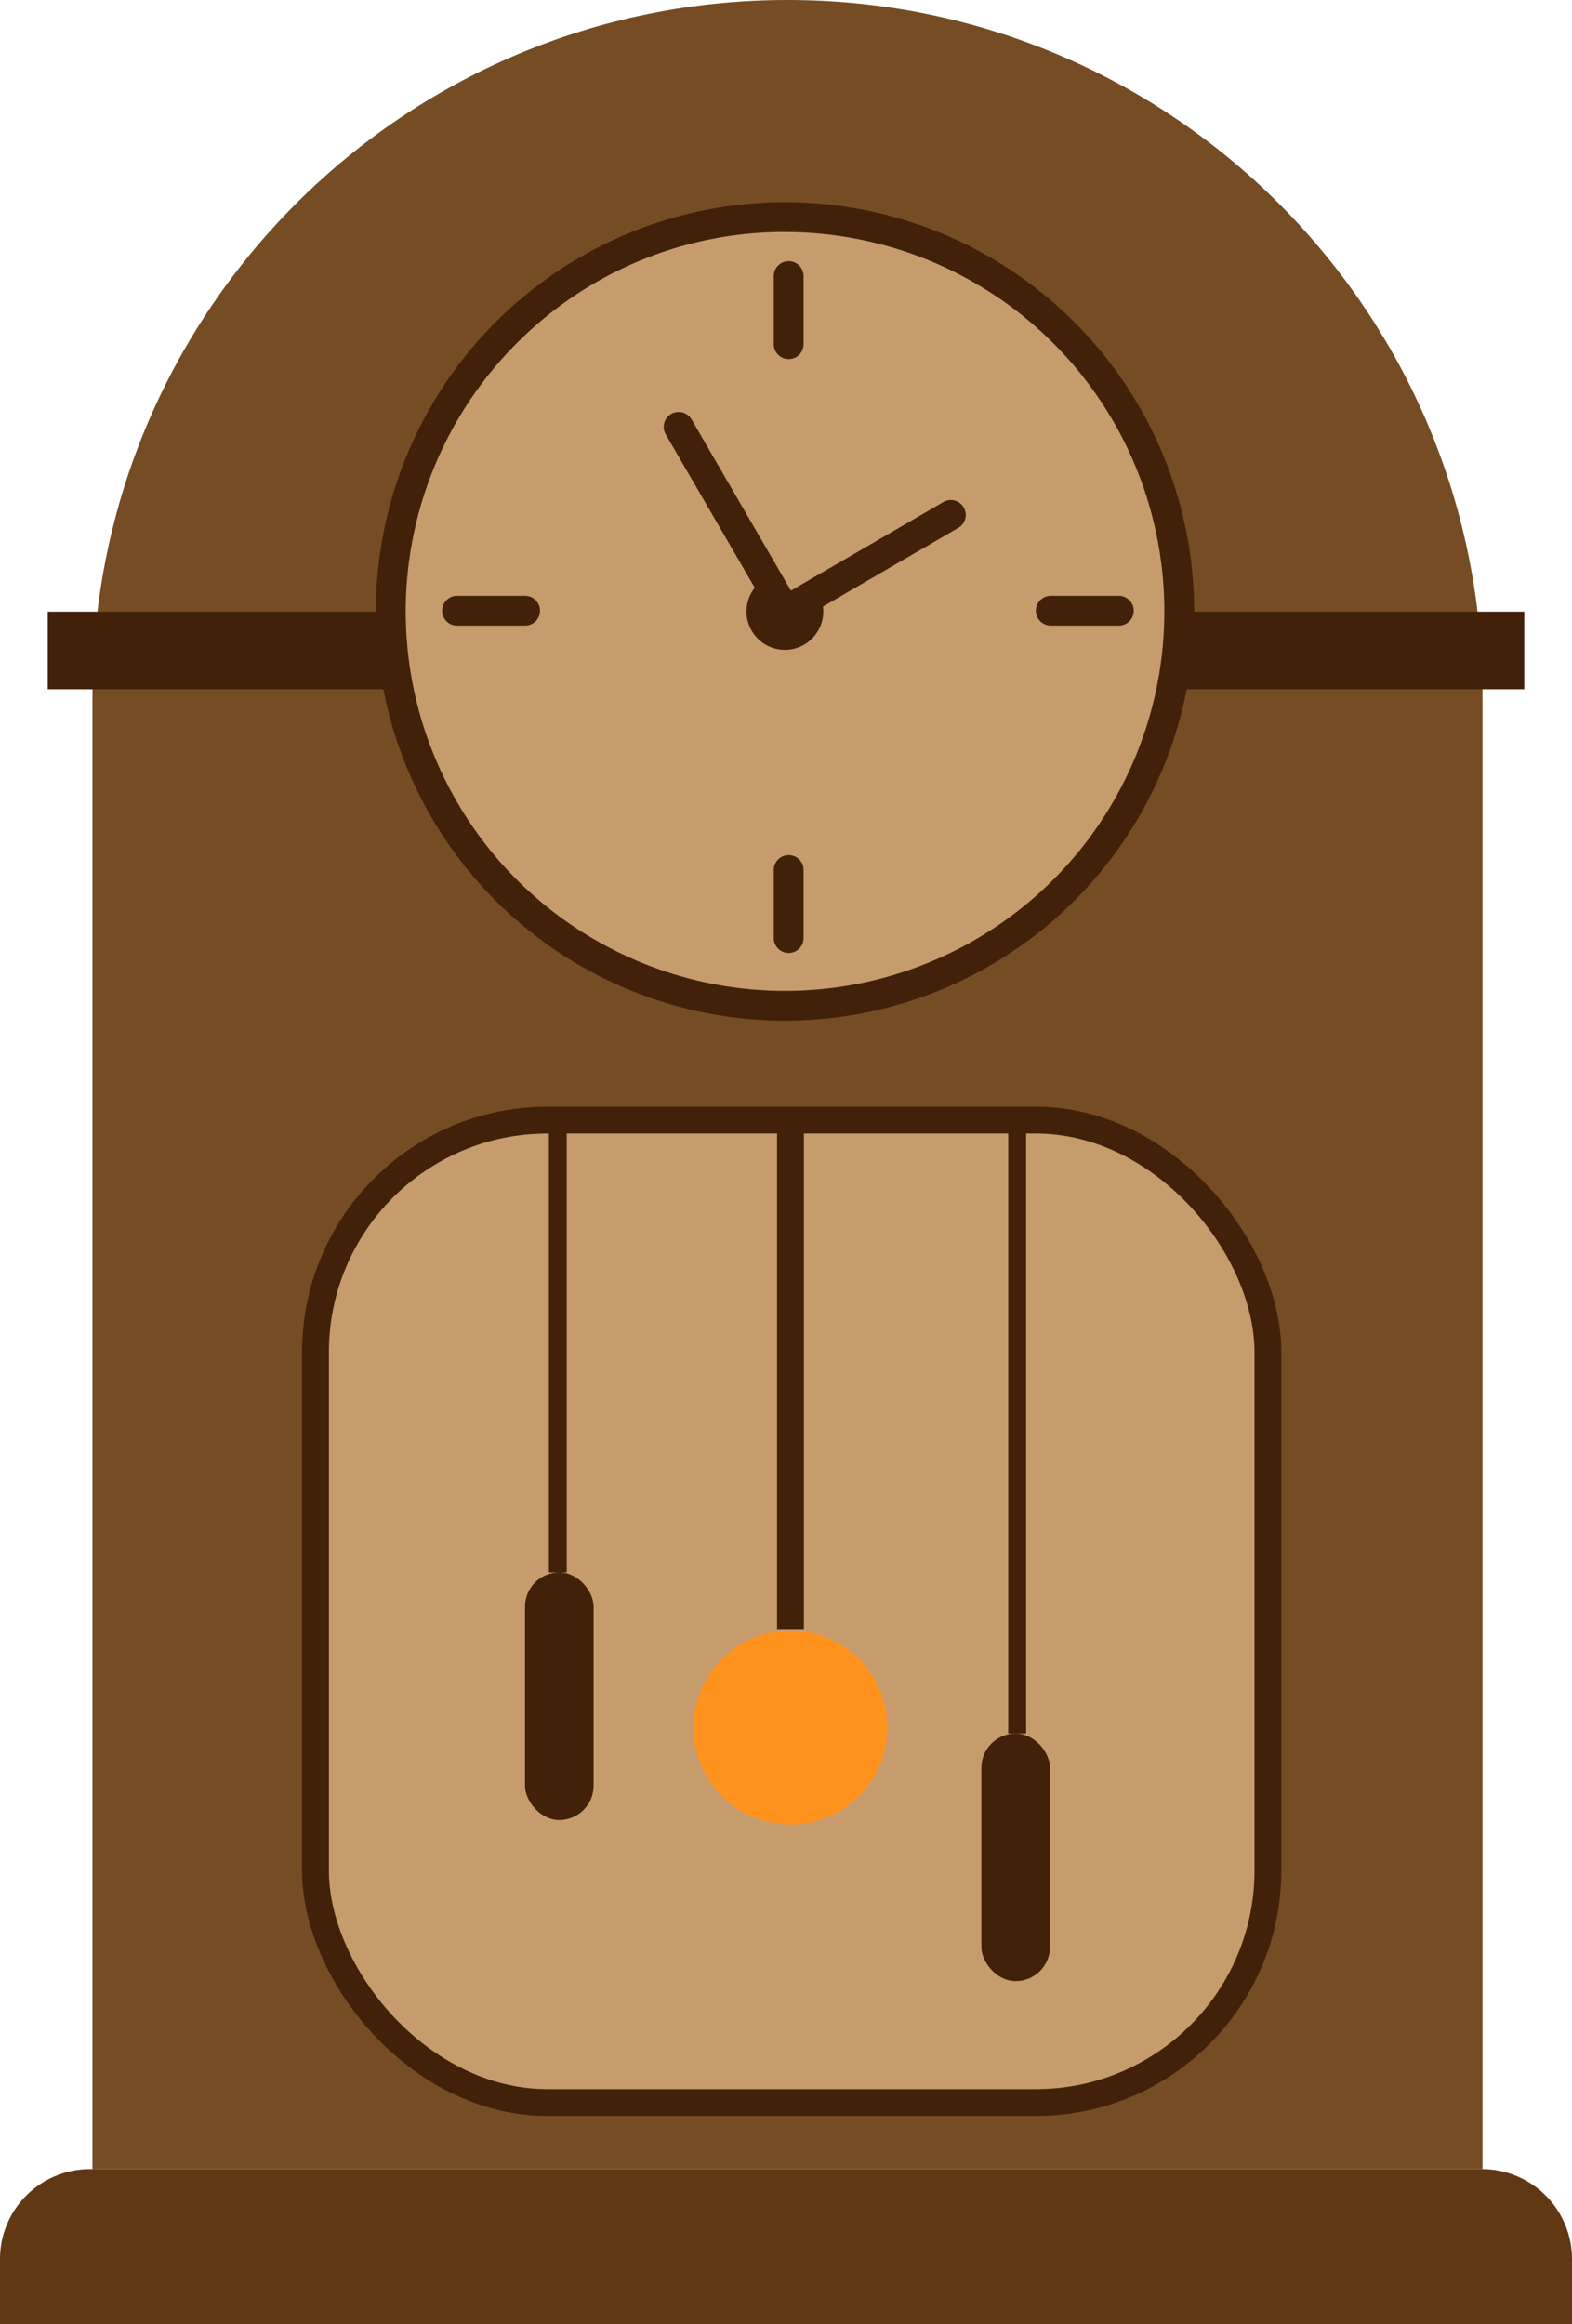 <svg id="Слой_1" data-name="Слой 1" xmlns="http://www.w3.org/2000/svg" viewBox="0 0 527 779"><defs><style>.cls-1{fill:#754c24;}.cls-2,.cls-8{fill:#42210b;}.cls-3{fill:#603813;}.cls-4,.cls-5,.cls-6{fill:#c69c6d;}.cls-4,.cls-6,.cls-7,.cls-8{stroke:#42210b;stroke-miterlimit:10;}.cls-4,.cls-8{stroke-width:9px;}.cls-6{stroke-linecap:round;stroke-width:10px;}.cls-7{fill:none;stroke-width:6px;}.cls-9{fill:#ff931e;}</style></defs><path class="cls-1" d="M1193,829H727V335c0-128.68,104.32-233,233-233h0c128.68,0,233,104.32,233,233Z" transform="translate(-696 -102)"/><rect class="cls-2" x="16" y="205" width="495" height="26"/><path class="cls-3" d="M30.16,727H496.84A30.16,30.16,0,0,1,527,757.16V779a0,0,0,0,1,0,0H0a0,0,0,0,1,0,0V757.16A30.16,30.16,0,0,1,30.16,727Z"/><rect class="cls-4" x="105.76" y="375.41" width="319.3" height="329.28" rx="77.78"/><circle class="cls-5" cx="959.18" cy="306.92" r="132.15" transform="translate(-632.09 666.14) rotate(-45)"/><path class="cls-2" d="M959.18,179.77A127.16,127.16,0,1,1,869.27,217a126.36,126.36,0,0,1,89.91-37.24m0-10a137.16,137.16,0,1,0,137.15,137.15A137.16,137.16,0,0,0,959.18,169.77Z" transform="translate(-696 -102)"/><path class="cls-5" d="M959.18,314.79a7.87,7.87,0,1,1,7.86-7.87A7.88,7.88,0,0,1,959.18,314.79Z" transform="translate(-696 -102)"/><path class="cls-2" d="M959.18,304.06a2.87,2.87,0,1,1-2.87,2.86,2.86,2.86,0,0,1,2.87-2.86m0-10A12.87,12.87,0,1,0,972,306.92a12.87,12.87,0,0,0-12.86-12.86Z" transform="translate(-696 -102)"/><polyline class="cls-6" points="227.5 143.07 263.34 204.78 318.76 172.59"/><line class="cls-6" x1="153.21" y1="204.68" x2="176.03" y2="204.68"/><line class="cls-6" x1="352.26" y1="204.68" x2="375.08" y2="204.68"/><line class="cls-6" x1="264.39" y1="92.53" x2="264.39" y2="115.35"/><line class="cls-6" x1="264.39" y1="291.59" x2="264.39" y2="314.4"/><line class="cls-7" x1="187" y1="377" x2="187" y2="527"/><rect class="cls-2" x="176" y="527" width="23" height="83" rx="11.5"/><line class="cls-7" x1="341" y1="377" x2="341" y2="581"/><rect class="cls-2" x="329" y="581" width="23" height="83" rx="11.5"/><line class="cls-8" x1="265" y1="377" x2="265" y2="546"/><circle class="cls-9" cx="265" cy="579" r="32.5"/></svg>